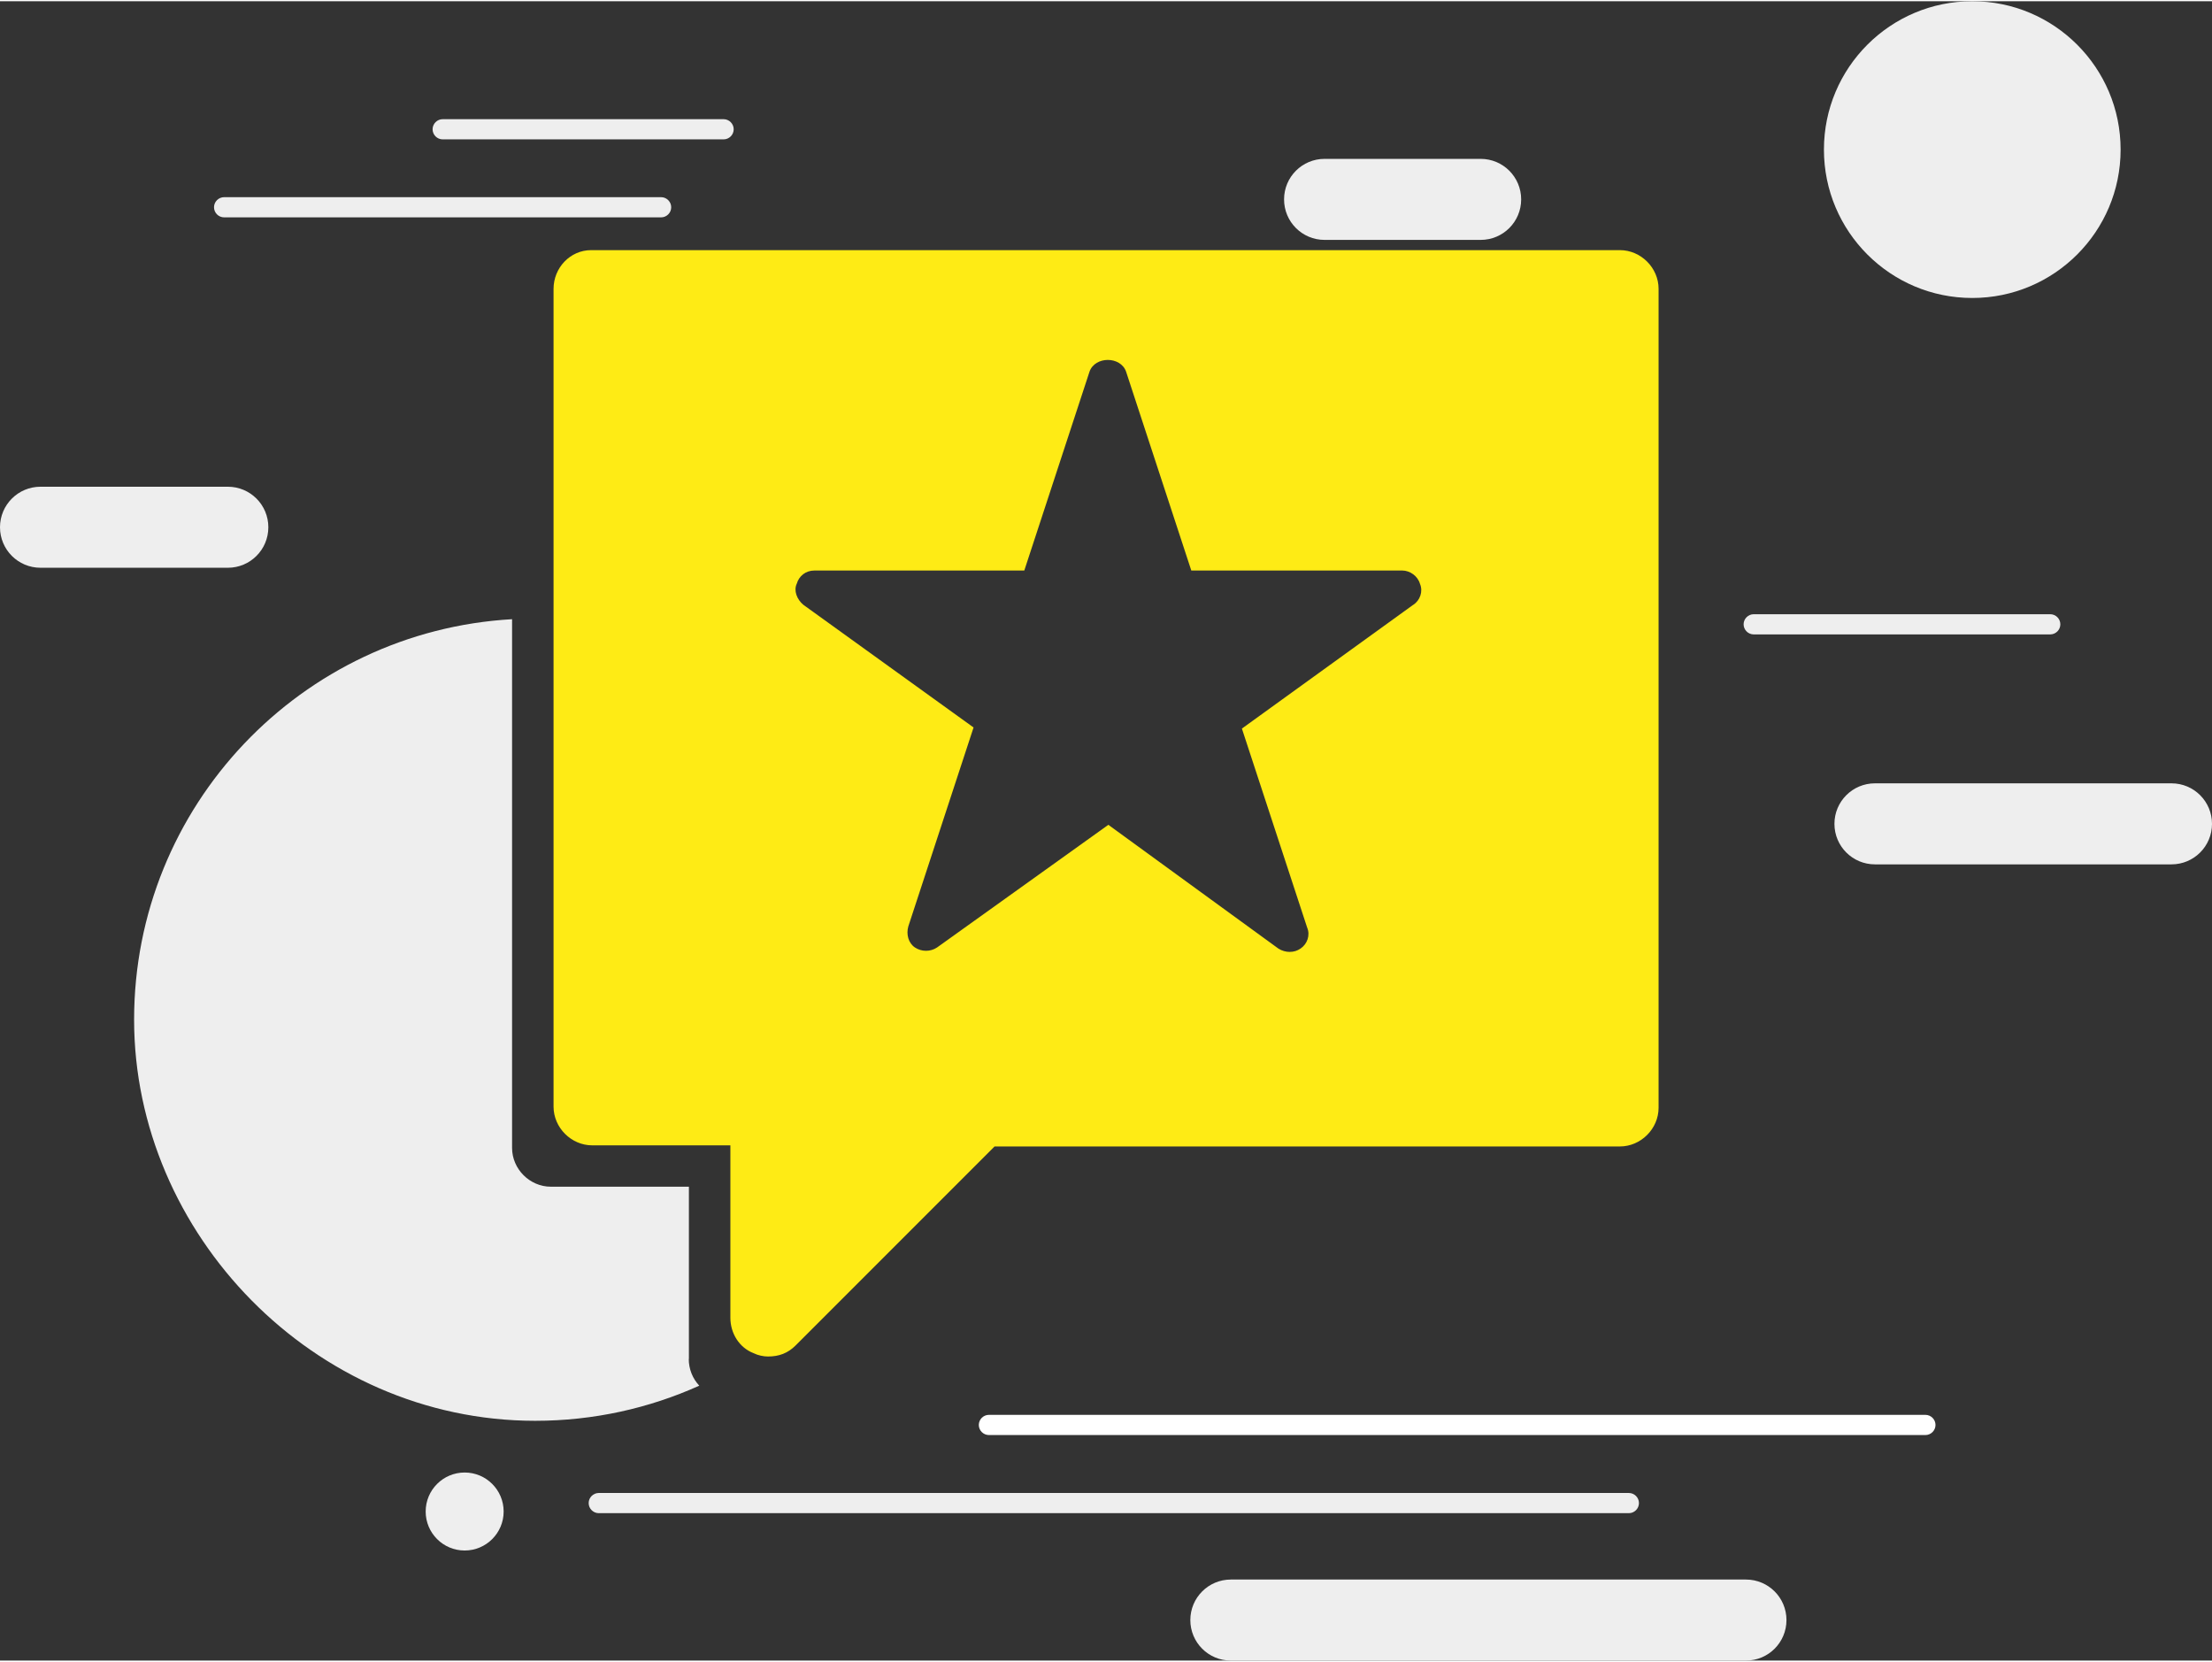 <?xml version="1.0" encoding="UTF-8"?>
<svg xmlns="http://www.w3.org/2000/svg" id="Ebene_1" viewBox="0 0 160 120" width="225" height="169"><rect x="0" y="0" width="160" height="120" fill="#333333" stroke="none"/><defs><style>.cls-1{fill:#fff;}.cls-2{fill:#feeb15;}.cls-3{fill:#eee;}</style></defs><circle class="cls-3" cx="142.66" cy="10.73" r="10.73"/><path class="cls-3" d="m157.07,62.42h-21.45c-1.62,0-2.93-1.31-2.93-2.93s1.31-2.93,2.93-2.93h21.45c1.62,0,2.93,1.31,2.93,2.93s-1.31,2.93-2.93,2.93Z"/><path class="cls-3" d="m126.29,120h-37.26c-1.62,0-2.93-1.31-2.93-2.93s1.31-2.93,2.93-2.93h37.26c1.62,0,2.93,1.31,2.93,2.93s-1.31,2.93-2.93,2.93Z"/><path class="cls-3" d="m16.47,40.97H2.93c-1.62,0-2.93-1.31-2.93-2.93s1.31-2.93,2.93-2.93h13.55c1.62,0,2.93,1.31,2.93,2.93s-1.31,2.93-2.93,2.93Z"/><path class="cls-3" d="m107.1,17.26h-11.29c-1.62,0-2.93-1.31-2.93-2.93s1.31-2.93,2.93-2.93h11.29c1.62,0,2.93,1.31,2.93,2.93s-1.31,2.93-2.93,2.93Z"/><path class="cls-3" d="m52.34,9.99h-20.32c-.4,0-.73-.33-.73-.73s.33-.73.73-.73h20.32c.4,0,.73.33.73.73s-.33.73-.73.73Z"/><path class="cls-3" d="m47.82,15.63h-31.61c-.4,0-.73-.33-.73-.73s.33-.73.73-.73h31.61c.4,0,.73.33.73.73s-.33.73-.73.73Z"/><path class="cls-3" d="m117.82,109.34H43.31c-.4,0-.73-.33-.73-.73s.33-.73.73-.73h74.51c.4,0,.73.33.73.73s-.33.73-.73.73Z"/><path class="cls-1" d="m139.27,103.69h-67.74c-.4,0-.73-.33-.73-.73s.33-.73.73-.73h67.74c.4,0,.73.33.73.73s-.33.73-.73.73Z"/><path class="cls-3" d="m148.3,45.79h-21.45c-.4,0-.73-.33-.73-.73s.33-.73.73-.73h21.45c.4,0,.73.33.73.73s-.33.73-.73.73Z"/><circle class="cls-3" cx="33.61" cy="109.22" r="2.82"/><path class="cls-2" d="m117.16,18H42.76c-1.52,0-2.72,1.28-2.72,2.8v59.14c0,1.52,1.28,2.8,2.8,2.8h9.99v12.47c0,1.12.64,2.16,1.68,2.56.32.16.72.24,1.04.24.8,0,1.44-.24,2-.8l14.39-14.39h45.23c1.52,0,2.8-1.28,2.8-2.8V20.8c0-1.52-1.28-2.8-2.8-2.8Zm-14.94,25.65l-12.39,8.95,4.72,14.39c.24.56,0,1.2-.48,1.52-.24.16-.48.24-.8.24-.24,0-.56-.08-.8-.24l-12.3-8.95-12.39,8.87c-.48.32-1.12.32-1.6,0-.48-.32-.64-.96-.48-1.52l4.72-14.39-12.31-8.87c-.48-.4-.71-1.04-.48-1.52.16-.56.64-.96,1.28-.96h15.18l4.72-14.39c.4-1.12,2.24-1.12,2.64,0l4.72,14.39h15.26c.56,0,1.12.4,1.28.96.24.56,0,1.2-.48,1.52Z"/><path class="cls-3" d="m49.83,98.2v-12.47h-9.99c-1.52,0-2.8-1.28-2.8-2.8v-38.24c-15.24.87-27.34,13.5-27.34,28.96s12.99,29.01,29.01,29.01c4.23,0,8.25-.91,11.87-2.54-.48-.51-.76-1.2-.76-1.93Z"/></svg>
